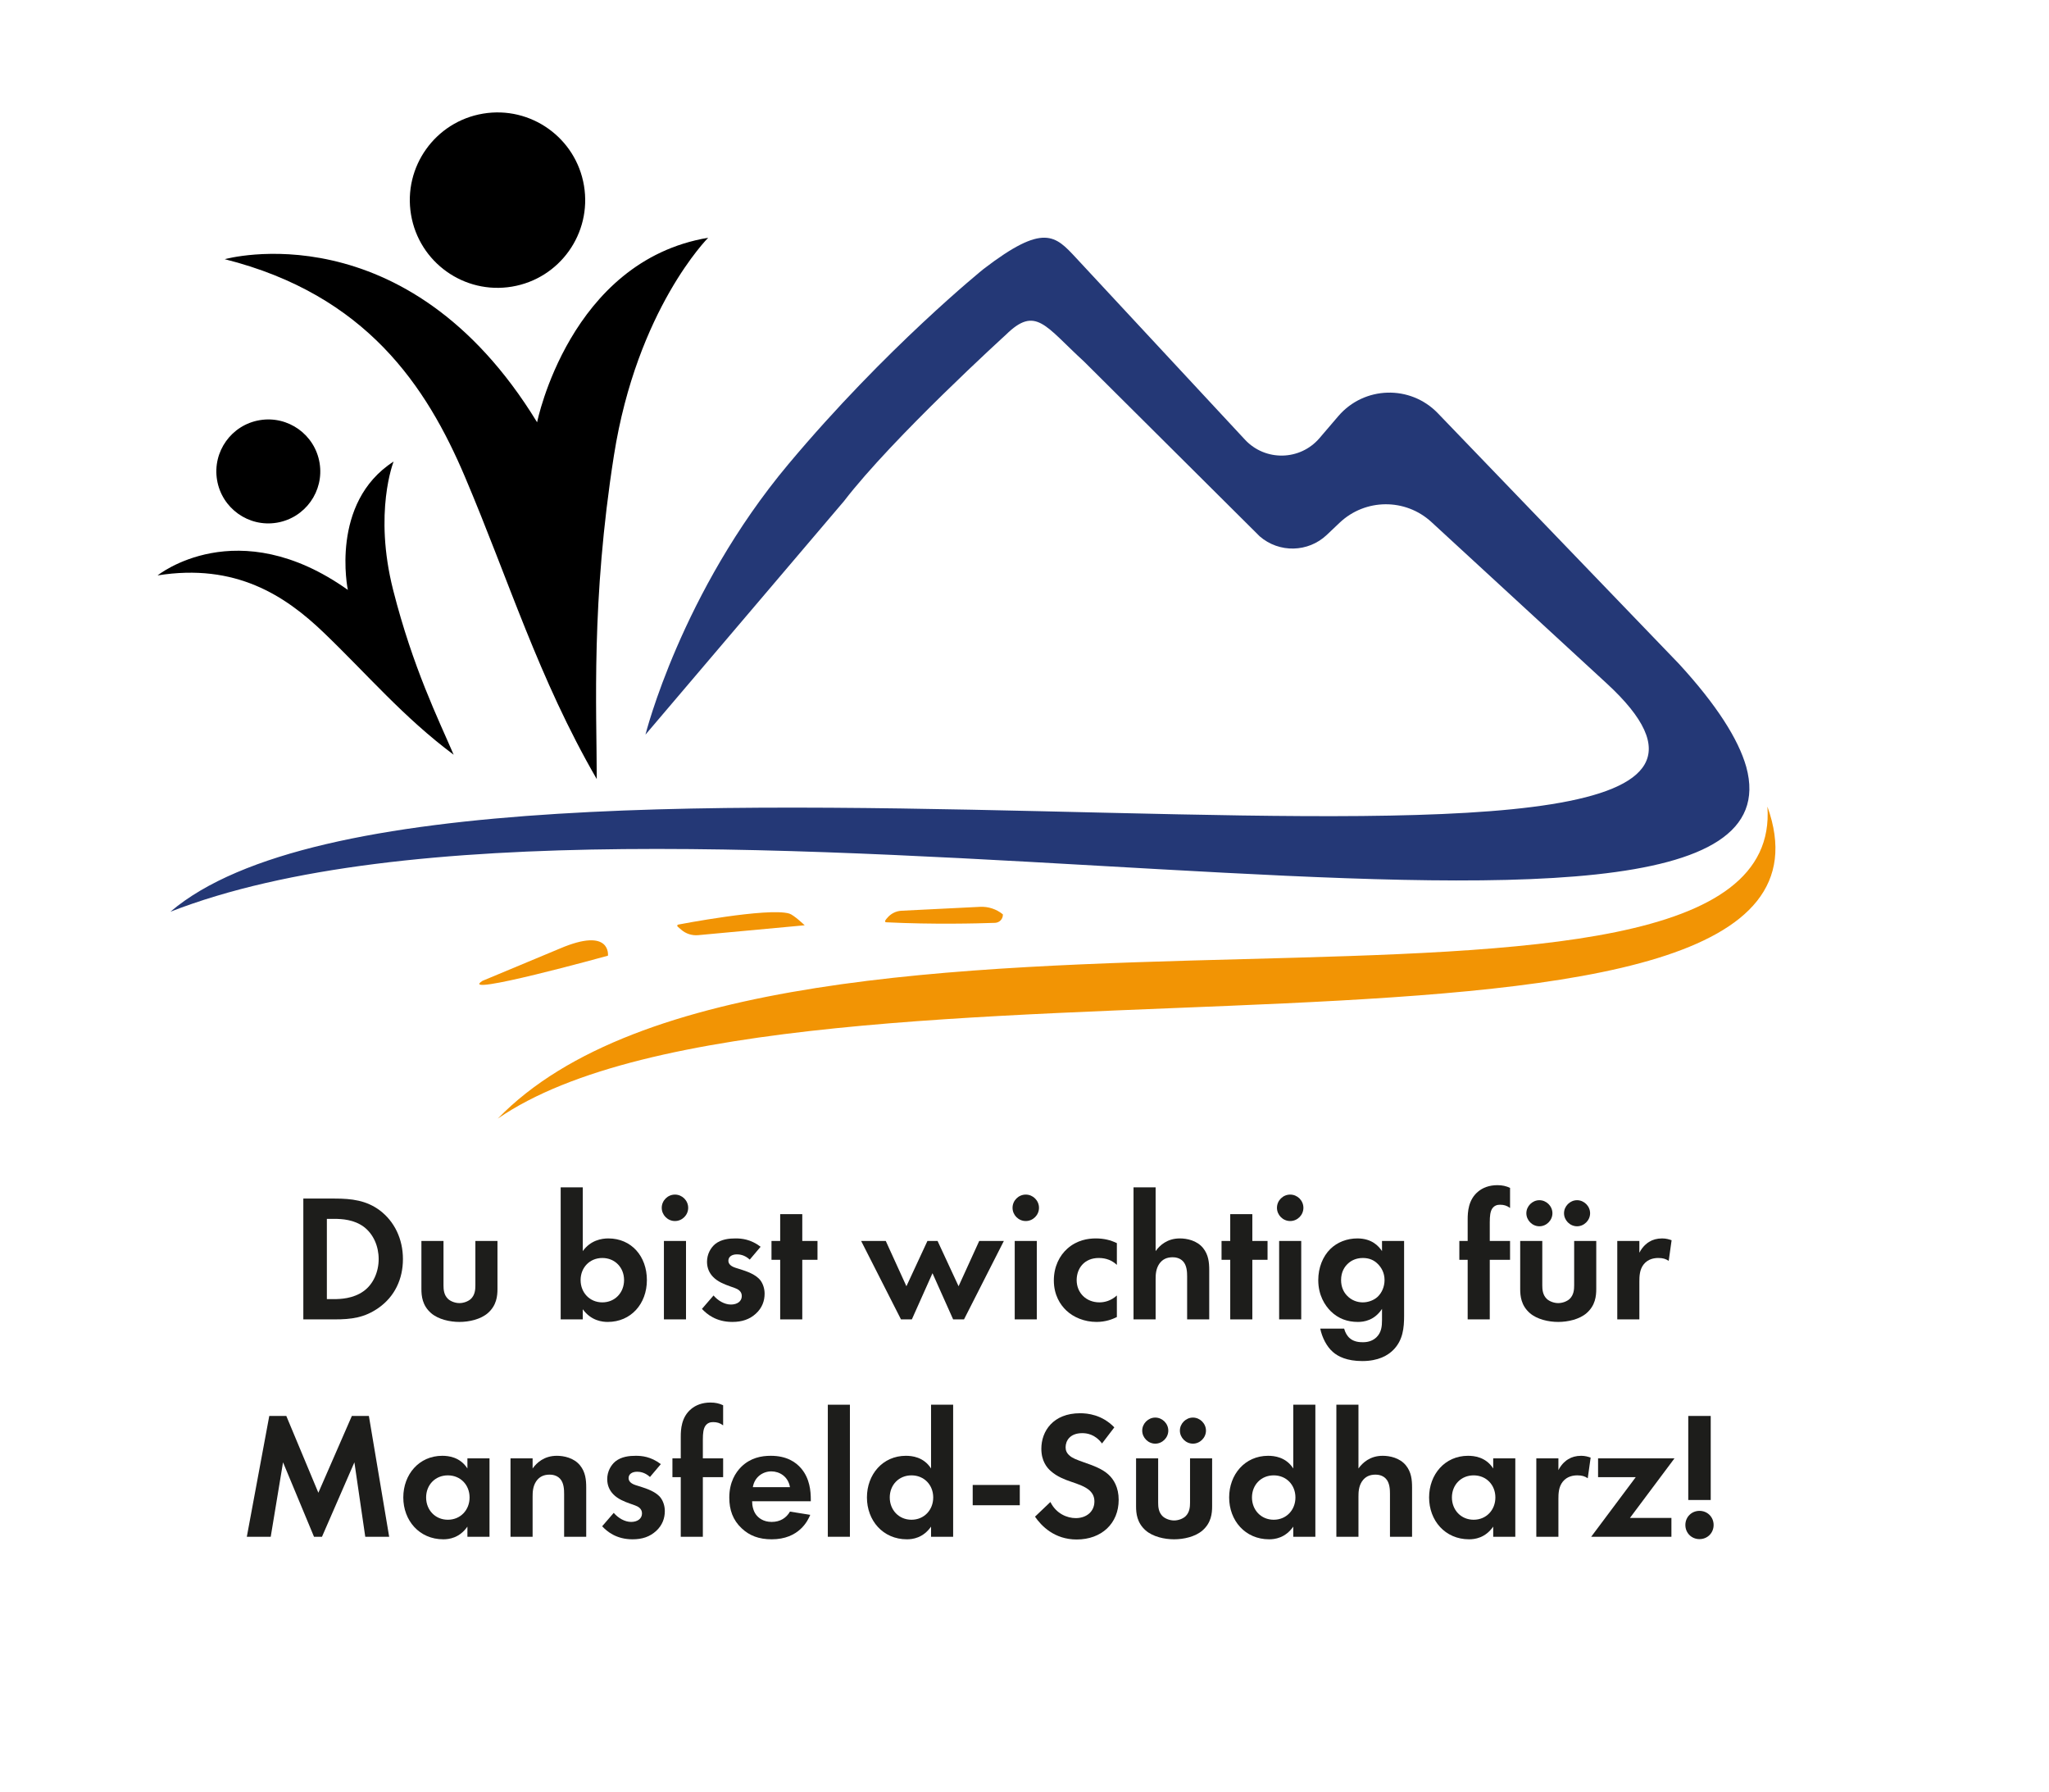 <?xml version="1.0" encoding="UTF-8"?>
<svg id="Farbig" xmlns="http://www.w3.org/2000/svg" viewBox="0 0 678.82 593.44">
  <defs>
    <style>
      .cls-1 {
        fill: #243876;
      }

      .cls-1, .cls-2, .cls-3 {
        fill-rule: evenodd;
      }

      .cls-1, .cls-2, .cls-3, .cls-4 {
        stroke-width: 0px;
      }

      .cls-3 {
        fill: #f29404;
      }

      .cls-4 {
        fill: #1d1d1b;
      }
    </style>
  </defs>
  <g>
    <path class="cls-4" d="m110.93,397c5.58,0,10.44.6,14.88,3.9,4.86,3.66,7.68,9.48,7.68,16.14s-2.76,12.42-8.04,16.14c-4.68,3.3-9.06,3.84-14.64,3.84h-10.32v-40.02h10.44Zm-2.64,33.3h2.4c1.98,0,6.3-.12,9.78-2.64,3.18-2.28,4.98-6.36,4.98-10.62s-1.74-8.28-4.92-10.68c-3.24-2.4-7.2-2.64-9.84-2.64h-2.4v26.58Z"/>
    <path class="cls-4" d="m146.93,411.04v14.7c0,1.38.12,3.24,1.56,4.56.9.78,2.34,1.32,3.72,1.32s2.82-.54,3.72-1.32c1.44-1.32,1.56-3.18,1.56-4.56v-14.7h7.32v15.9c0,2.34-.3,5.46-3.18,7.98-2.4,2.1-6.24,2.94-9.42,2.94s-7.02-.84-9.42-2.94c-2.88-2.52-3.18-5.64-3.18-7.98v-15.9h7.32Z"/>
    <path class="cls-4" d="m193.07,414.4c2.58-3.6,6.24-4.2,8.46-4.2,7.68,0,12.78,5.94,12.78,13.8s-5.28,13.86-12.96,13.86c-1.68,0-5.46-.3-8.28-4.2v3.36h-7.32v-43.74h7.32v21.12Zm-.72,9.6c0,4.14,3,7.38,7.2,7.38s7.2-3.24,7.2-7.38-3-7.32-7.2-7.32-7.2,3.18-7.2,7.32Z"/>
    <path class="cls-4" d="m223.61,395.68c2.4,0,4.38,1.98,4.38,4.38s-1.98,4.38-4.38,4.38-4.38-1.98-4.38-4.38,1.98-4.38,4.38-4.38Zm3.66,15.36v25.98h-7.32v-25.98h7.32Z"/>
    <path class="cls-4" d="m248.39,417.22c-1.74-1.62-3.48-1.74-4.26-1.74-1.74,0-2.82.84-2.82,2.1,0,.66.3,1.68,2.34,2.34l1.74.54c2.04.66,5.1,1.68,6.6,3.72.78,1.08,1.32,2.64,1.32,4.32,0,2.34-.78,4.68-2.88,6.6-2.1,1.92-4.62,2.76-7.8,2.76-5.4,0-8.46-2.58-10.08-4.32l3.84-4.44c1.44,1.68,3.6,3,5.76,3,2.04,0,3.6-1.02,3.6-2.82,0-1.62-1.32-2.28-2.28-2.64l-1.68-.6c-1.86-.66-4.02-1.5-5.58-3.12-1.2-1.26-1.98-2.88-1.98-4.98,0-2.52,1.2-4.62,2.7-5.88,2.04-1.62,4.68-1.86,6.78-1.86,1.92,0,4.98.24,8.28,2.76l-3.6,4.26Z"/>
    <path class="cls-4" d="m265.79,417.28v19.74h-7.32v-19.74h-2.88v-6.24h2.88v-8.88h7.32v8.88h5.04v6.24h-5.04Z"/>
    <path class="cls-4" d="m302.09,437.02h-3.6l-13.2-25.98h8.16l6.84,15,6.96-15h3.36l6.96,15,6.84-15h8.16l-13.2,25.98h-3.6l-6.84-15.3-6.84,15.3Z"/>
    <path class="cls-4" d="m339.83,395.68c2.4,0,4.38,1.98,4.38,4.38s-1.98,4.38-4.38,4.38-4.38-1.98-4.38-4.38,1.98-4.38,4.38-4.38Zm3.66,15.36v25.98h-7.32v-25.98h7.32Z"/>
    <path class="cls-4" d="m370.01,418.96c-1.56-1.44-3.48-2.28-6-2.28-4.86,0-7.32,3.54-7.32,7.32,0,4.26,3.18,7.38,7.56,7.38,1.62,0,3.78-.48,5.76-2.28v7.14c-1.44.72-3.72,1.62-6.72,1.62-4.08,0-7.68-1.56-10.02-3.78-1.98-1.86-4.14-5.1-4.14-9.96,0-4.56,1.86-8.22,4.5-10.56,3.18-2.82,6.84-3.36,9.36-3.36,2.7,0,4.92.54,7.02,1.56v7.2Z"/>
    <path class="cls-4" d="m375.53,393.28h7.32v21.12c1.38-1.92,3.84-4.2,8.04-4.2,2.28,0,5.64.66,7.68,3.18,1.8,2.22,2.04,4.8,2.04,7.32v16.32h-7.32v-14.16c0-1.44-.06-3.72-1.38-5.1-1.14-1.2-2.7-1.32-3.42-1.32-1.92,0-3.42.66-4.5,2.28-1.08,1.68-1.14,3.54-1.14,5.04v13.26h-7.32v-43.74Z"/>
    <path class="cls-4" d="m414.89,417.28v19.74h-7.32v-19.74h-2.88v-6.24h2.88v-8.88h7.32v8.88h5.04v6.24h-5.04Z"/>
    <path class="cls-4" d="m427.43,395.68c2.4,0,4.38,1.98,4.38,4.38s-1.98,4.38-4.38,4.38-4.38-1.98-4.38-4.38,1.98-4.38,4.38-4.38Zm3.66,15.36v25.98h-7.32v-25.98h7.32Z"/>
    <path class="cls-4" d="m457.85,411.04h7.32v24.78c0,3.96-.36,8.1-3.6,11.34-1.8,1.8-4.92,3.66-10.26,3.66-5.04,0-8.04-1.5-9.72-3-2.04-1.74-3.6-4.8-4.2-7.74h7.92c.3,1.2.96,2.4,1.8,3.12,1.44,1.32,3.42,1.38,4.44,1.38,2.1,0,3.48-.72,4.44-1.62,1.68-1.62,1.86-3.66,1.86-5.76v-3.66c-2.52,3.84-6,4.32-7.98,4.32-3.48,0-6.48-1.08-9-3.54-1.92-1.92-4.14-5.28-4.14-10.32,0-4.08,1.5-7.86,4.02-10.32,2.28-2.22,5.46-3.48,8.94-3.48,4.86,0,7.14,2.64,8.16,4.2v-3.36Zm-11.22,7.44c-1.2,1.08-2.34,2.82-2.34,5.52,0,2.28.84,3.96,1.92,5.1,1.56,1.68,3.54,2.28,5.28,2.28s3.6-.66,4.86-1.8c1.5-1.38,2.34-3.48,2.34-5.58,0-2.46-1.08-4.14-2.1-5.22-1.44-1.5-3.12-2.1-5.1-2.1-2.34,0-3.96.96-4.86,1.8Z"/>
    <path class="cls-4" d="m493.55,417.28v19.74h-7.32v-19.74h-2.76v-6.24h2.76v-7.14c0-2.4.18-6.48,3.42-9.18,1.56-1.32,3.72-2.16,6.42-2.16,1.62,0,2.94.3,4.2.9v6.66c-1.02-.78-2.04-1.08-3.3-1.08-.96,0-1.92.24-2.64,1.32-.6.96-.78,2.34-.78,4.5v6.18h6.72v6.24h-6.72Z"/>
    <path class="cls-4" d="m510.95,411.04v14.7c0,1.38.12,3.24,1.56,4.56.9.78,2.34,1.32,3.72,1.32s2.82-.54,3.72-1.32c1.44-1.32,1.56-3.18,1.56-4.56v-14.7h7.32v15.9c0,2.34-.3,5.46-3.18,7.98-2.4,2.1-6.24,2.94-9.42,2.94s-7.02-.84-9.42-2.94c-2.88-2.52-3.18-5.64-3.18-7.98v-15.9h7.32Zm-.96-13.5c2.34,0,4.32,1.98,4.32,4.32s-1.98,4.32-4.32,4.32-4.32-1.98-4.32-4.32,1.98-4.32,4.32-4.32Zm12.48,0c2.34,0,4.32,1.98,4.32,4.32s-1.98,4.32-4.32,4.32-4.32-1.98-4.32-4.32,1.98-4.32,4.32-4.32Z"/>
    <path class="cls-4" d="m535.79,411.04h7.32v3.9c1.14-2.22,2.7-3.3,3.24-3.6,1.14-.72,2.58-1.14,4.32-1.14,1.26,0,2.28.3,3.12.6l-.96,6.84c-.96-.66-1.92-.96-3.42-.96-1.38,0-3.42.3-4.86,2.1-1.38,1.74-1.44,3.96-1.44,5.76v12.48h-7.32v-25.98Z"/>
    <path class="cls-4" d="m89.21,469h5.64l10.62,25.44,11.1-25.44h5.64l6.72,40.02h-7.92l-3.6-24.66-10.74,24.66h-2.64l-10.26-24.66-4.08,24.66h-7.92l7.44-40.02Z"/>
    <path class="cls-4" d="m154.85,483.04h7.32v25.98h-7.32v-3.36c-2.64,3.78-6.12,4.2-7.98,4.2-7.98,0-13.26-6.24-13.26-13.86s5.22-13.8,12.9-13.8c1.98,0,5.88.36,8.34,4.2v-3.36Zm-13.68,12.96c0,4.14,3,7.38,7.2,7.38s7.2-3.24,7.2-7.38-3-7.32-7.2-7.32-7.2,3.18-7.2,7.32Z"/>
    <path class="cls-4" d="m169.13,483.04h7.32v3.36c1.38-1.92,3.84-4.2,8.04-4.2,2.28,0,5.64.66,7.68,3.18,1.8,2.22,2.04,4.8,2.04,7.32v16.32h-7.32v-14.16c0-1.44-.06-3.72-1.38-5.1-1.14-1.2-2.7-1.32-3.42-1.32-1.92,0-3.42.66-4.5,2.28-1.08,1.68-1.14,3.54-1.14,5.04v13.26h-7.32v-25.98Z"/>
    <path class="cls-4" d="m215.33,489.22c-1.74-1.62-3.48-1.74-4.26-1.74-1.74,0-2.82.84-2.82,2.1,0,.66.3,1.68,2.34,2.34l1.74.54c2.04.66,5.1,1.68,6.6,3.72.78,1.08,1.32,2.64,1.32,4.32,0,2.34-.78,4.68-2.88,6.6-2.1,1.92-4.62,2.76-7.8,2.76-5.4,0-8.46-2.58-10.08-4.32l3.84-4.44c1.44,1.68,3.6,3,5.76,3,2.04,0,3.6-1.02,3.6-2.82,0-1.62-1.32-2.28-2.28-2.64l-1.68-.6c-1.86-.66-4.02-1.5-5.58-3.12-1.2-1.26-1.98-2.88-1.98-4.98,0-2.52,1.2-4.62,2.7-5.88,2.04-1.62,4.68-1.86,6.78-1.86,1.92,0,4.98.24,8.28,2.76l-3.6,4.26Z"/>
    <path class="cls-4" d="m232.85,489.28v19.74h-7.32v-19.74h-2.76v-6.24h2.76v-7.14c0-2.4.18-6.48,3.42-9.18,1.56-1.32,3.72-2.16,6.42-2.16,1.62,0,2.94.3,4.2.9v6.66c-1.02-.78-2.04-1.08-3.3-1.08-.96,0-1.92.24-2.64,1.32-.6.96-.78,2.34-.78,4.5v6.18h6.72v6.24h-6.72Z"/>
    <path class="cls-4" d="m268.43,501.76c-.78,1.92-3.72,8.1-12.78,8.1-4.2,0-7.38-1.2-9.96-3.66-2.88-2.7-4.08-6.06-4.08-10.14,0-5.16,2.1-8.34,3.96-10.2,3.06-3,6.66-3.66,9.78-3.66,5.28,0,8.34,2.1,10.14,4.26,2.76,3.3,3.12,7.38,3.12,10.2v.6h-19.44c0,1.56.42,3.24,1.26,4.38.78,1.08,2.4,2.46,5.22,2.46s4.86-1.32,6.06-3.42l6.72,1.08Zm-6.72-9.18c-.6-3.54-3.48-5.22-6.18-5.22s-5.52,1.74-6.12,5.22h12.3Z"/>
    <path class="cls-4" d="m281.57,465.28v43.74h-7.32v-43.74h7.32Z"/>
    <path class="cls-4" d="m308.45,465.28h7.32v43.74h-7.32v-3.36c-2.64,3.78-6.12,4.2-7.98,4.2-7.98,0-13.26-6.24-13.26-13.86s5.22-13.8,12.9-13.8c1.98,0,5.88.36,8.34,4.2v-21.12Zm-13.68,30.72c0,4.14,3,7.38,7.2,7.38s7.2-3.24,7.2-7.38-3-7.32-7.2-7.32-7.2,3.18-7.2,7.32Z"/>
    <path class="cls-4" d="m322.25,491.86h15.6v6.72h-15.6v-6.72Z"/>
    <path class="cls-4" d="m365.09,478.12c-2.34-3.12-5.1-3.42-6.54-3.42-4.2,0-5.52,2.64-5.52,4.68,0,.96.3,1.86,1.26,2.7.96.9,2.28,1.38,4.8,2.28,3.12,1.08,6.06,2.16,8.1,4.02,1.8,1.62,3.42,4.32,3.42,8.4,0,7.8-5.64,13.14-13.92,13.14-7.38,0-11.7-4.5-13.8-7.56l5.1-4.86c1.92,3.9,5.58,5.34,8.4,5.34,3.54,0,6.18-2.16,6.18-5.52,0-1.44-.48-2.58-1.56-3.6-1.5-1.38-3.9-2.16-6.18-2.94-2.1-.72-4.62-1.68-6.66-3.48-1.32-1.14-3.18-3.36-3.18-7.44,0-5.88,3.96-11.76,12.84-11.76,2.52,0,7.26.48,11.34,4.68l-4.08,5.34Z"/>
    <path class="cls-4" d="m383.69,483.04v14.7c0,1.38.12,3.24,1.56,4.56.9.78,2.34,1.32,3.72,1.32s2.82-.54,3.72-1.32c1.44-1.32,1.56-3.18,1.56-4.56v-14.7h7.32v15.9c0,2.34-.3,5.46-3.18,7.98-2.4,2.1-6.24,2.94-9.42,2.94s-7.02-.84-9.42-2.94c-2.88-2.52-3.18-5.64-3.18-7.98v-15.9h7.32Zm-.96-13.5c2.34,0,4.32,1.98,4.32,4.32s-1.98,4.32-4.32,4.32-4.32-1.98-4.32-4.32,1.98-4.32,4.32-4.32Zm12.48,0c2.34,0,4.32,1.98,4.32,4.32s-1.98,4.32-4.32,4.32-4.32-1.98-4.32-4.32,1.98-4.32,4.32-4.32Z"/>
    <path class="cls-4" d="m428.45,465.28h7.32v43.74h-7.32v-3.36c-2.64,3.78-6.12,4.2-7.98,4.2-7.98,0-13.26-6.24-13.26-13.86s5.22-13.8,12.9-13.8c1.98,0,5.88.36,8.34,4.2v-21.12Zm-13.68,30.72c0,4.14,3,7.38,7.2,7.38s7.2-3.24,7.2-7.38-3-7.32-7.2-7.32-7.2,3.18-7.2,7.32Z"/>
    <path class="cls-4" d="m442.73,465.28h7.32v21.12c1.38-1.92,3.84-4.2,8.04-4.2,2.28,0,5.64.66,7.68,3.18,1.8,2.22,2.04,4.8,2.04,7.32v16.32h-7.32v-14.16c0-1.44-.06-3.72-1.38-5.1-1.14-1.2-2.7-1.32-3.42-1.32-1.92,0-3.42.66-4.5,2.28-1.08,1.68-1.14,3.54-1.14,5.04v13.26h-7.32v-43.74Z"/>
    <path class="cls-4" d="m494.69,483.04h7.32v25.98h-7.32v-3.36c-2.64,3.78-6.12,4.2-7.98,4.2-7.98,0-13.26-6.24-13.26-13.86s5.22-13.8,12.9-13.8c1.98,0,5.88.36,8.34,4.2v-3.36Zm-13.68,12.96c0,4.14,3,7.38,7.2,7.38s7.2-3.24,7.2-7.38-3-7.32-7.2-7.32-7.2,3.18-7.2,7.32Z"/>
    <path class="cls-4" d="m508.97,483.04h7.32v3.9c1.14-2.22,2.7-3.3,3.24-3.6,1.14-.72,2.58-1.14,4.32-1.14,1.26,0,2.28.3,3.12.6l-.96,6.84c-.96-.66-1.92-.96-3.42-.96-1.38,0-3.42.3-4.86,2.1-1.38,1.74-1.44,3.96-1.44,5.76v12.48h-7.32v-25.98Z"/>
    <path class="cls-4" d="m539.99,502.78h13.74v6.24h-26.58l14.76-19.74h-12.48v-6.24h25.32l-14.76,19.74Z"/>
    <path class="cls-4" d="m563.03,500.44c2.64,0,4.68,2.04,4.68,4.68s-2.04,4.68-4.68,4.68-4.68-2.04-4.68-4.68,2.04-4.68,4.68-4.68Zm-3.72-3.6v-27.84h7.44v27.84h-7.44Z"/>
  </g>
  <g>
    <path class="cls-1" d="m213.84,243.33s11.78-47.11,47.33-89.56c32.35-38.62,64.67-64.67,64.67-64.67,20-15.33,23.74-11.11,30.71-3.61l55.89,60.13c6.73,7.24,18.27,7.01,24.7-.5l6.23-7.28c8.56-9.99,23.86-10.44,32.98-.96l79.94,83.07c12.42,13.54,19.63,24.89,22.23,34.05,23.84,86.82-367.4-12.35-522.07,47.99,93.96-80.05,577.56,17.92,475.79-75.67l-58.01-53.4c-8.62-7.94-21.91-7.84-30.42.22l-4.24,4.02c-6.18,5.86-15.8,6.07-22.24.49l-58.17-57.87c-12.89-11.78-16-18.67-25.93-8.89,0,0-37.41,34-53.63,55.11"/>
    <path class="cls-3" d="m585.53,267.16c6.51,91.78-328.57,8.49-420.61,103.35,97.39-67.03,457.65-.3,420.61-103.35h0Z"/>
    <g>
      <path class="cls-2" d="m197.71,258.07c-19.33-33.42-29.1-65.8-43.68-100.14-12.69-29.88-32.63-60.26-79.57-72.08,0,0,60.13-16.95,103.48,54.02,0,0,10.74-53.44,56.68-61.12,0,0-23.6,23.62-31.23,72.12-7.63,48.5-5.7,83.59-5.69,107.2"/>
      <path class="cls-2" d="m160.03,37.64c15.82-2.65,30.8,8.04,33.44,23.86,2.65,15.82-8.04,30.8-23.86,33.44-15.82,2.65-30.8-8.04-33.44-23.86-2.65-15.82,8.04-30.8,23.86-33.44"/>
      <path class="cls-2" d="m86.05,139.17c9.38-1.57,18.25,4.76,19.82,14.14,1.57,9.38-4.76,18.25-14.14,19.82s-18.25-4.76-19.82-14.14c-1.57-9.38,4.76-18.25,14.14-19.82"/>
    </g>
  </g>
  <path class="cls-3" d="m185.52,314.17c17.06-7.28,15.89,2.38,15.89,2.38,0,0-50.53,13.98-41.56,8.33"/>
  <path class="cls-3" d="m266.58,306.48l-35.27,3.27c-2.06.19-4.11-.47-5.67-1.84l-1.15-1.01c-.24-.21-.12-.61.2-.65,0,0,29.75-5.74,36.79-3.65,1.53.46,5.1,3.87,5.1,3.87Z"/>
  <path class="cls-3" d="m332.25,302.85c.07,1.5-1.09,2.76-2.59,2.82-5.88.21-20.52.58-36-.18-1.11-.06.22-1.37.22-1.37,1.18-1.47,2.93-2.37,4.81-2.46l25.99-1.29c2.74-.14,5.44.75,7.57,2.49h0Z"/>
  <path class="cls-2" d="m150.3,249.99c-16.75-12.5-28.53-26.53-43.11-40.51-12.69-12.16-29.1-23.03-54.98-18.89,0,0,26.31-21.27,63.03,4.8,0,0-6.06-28.89,15.16-42.51,0,0-6.7,16.79-.15,42.56,6.55,25.76,15.01,42.82,20.05,54.56"/>
</svg>